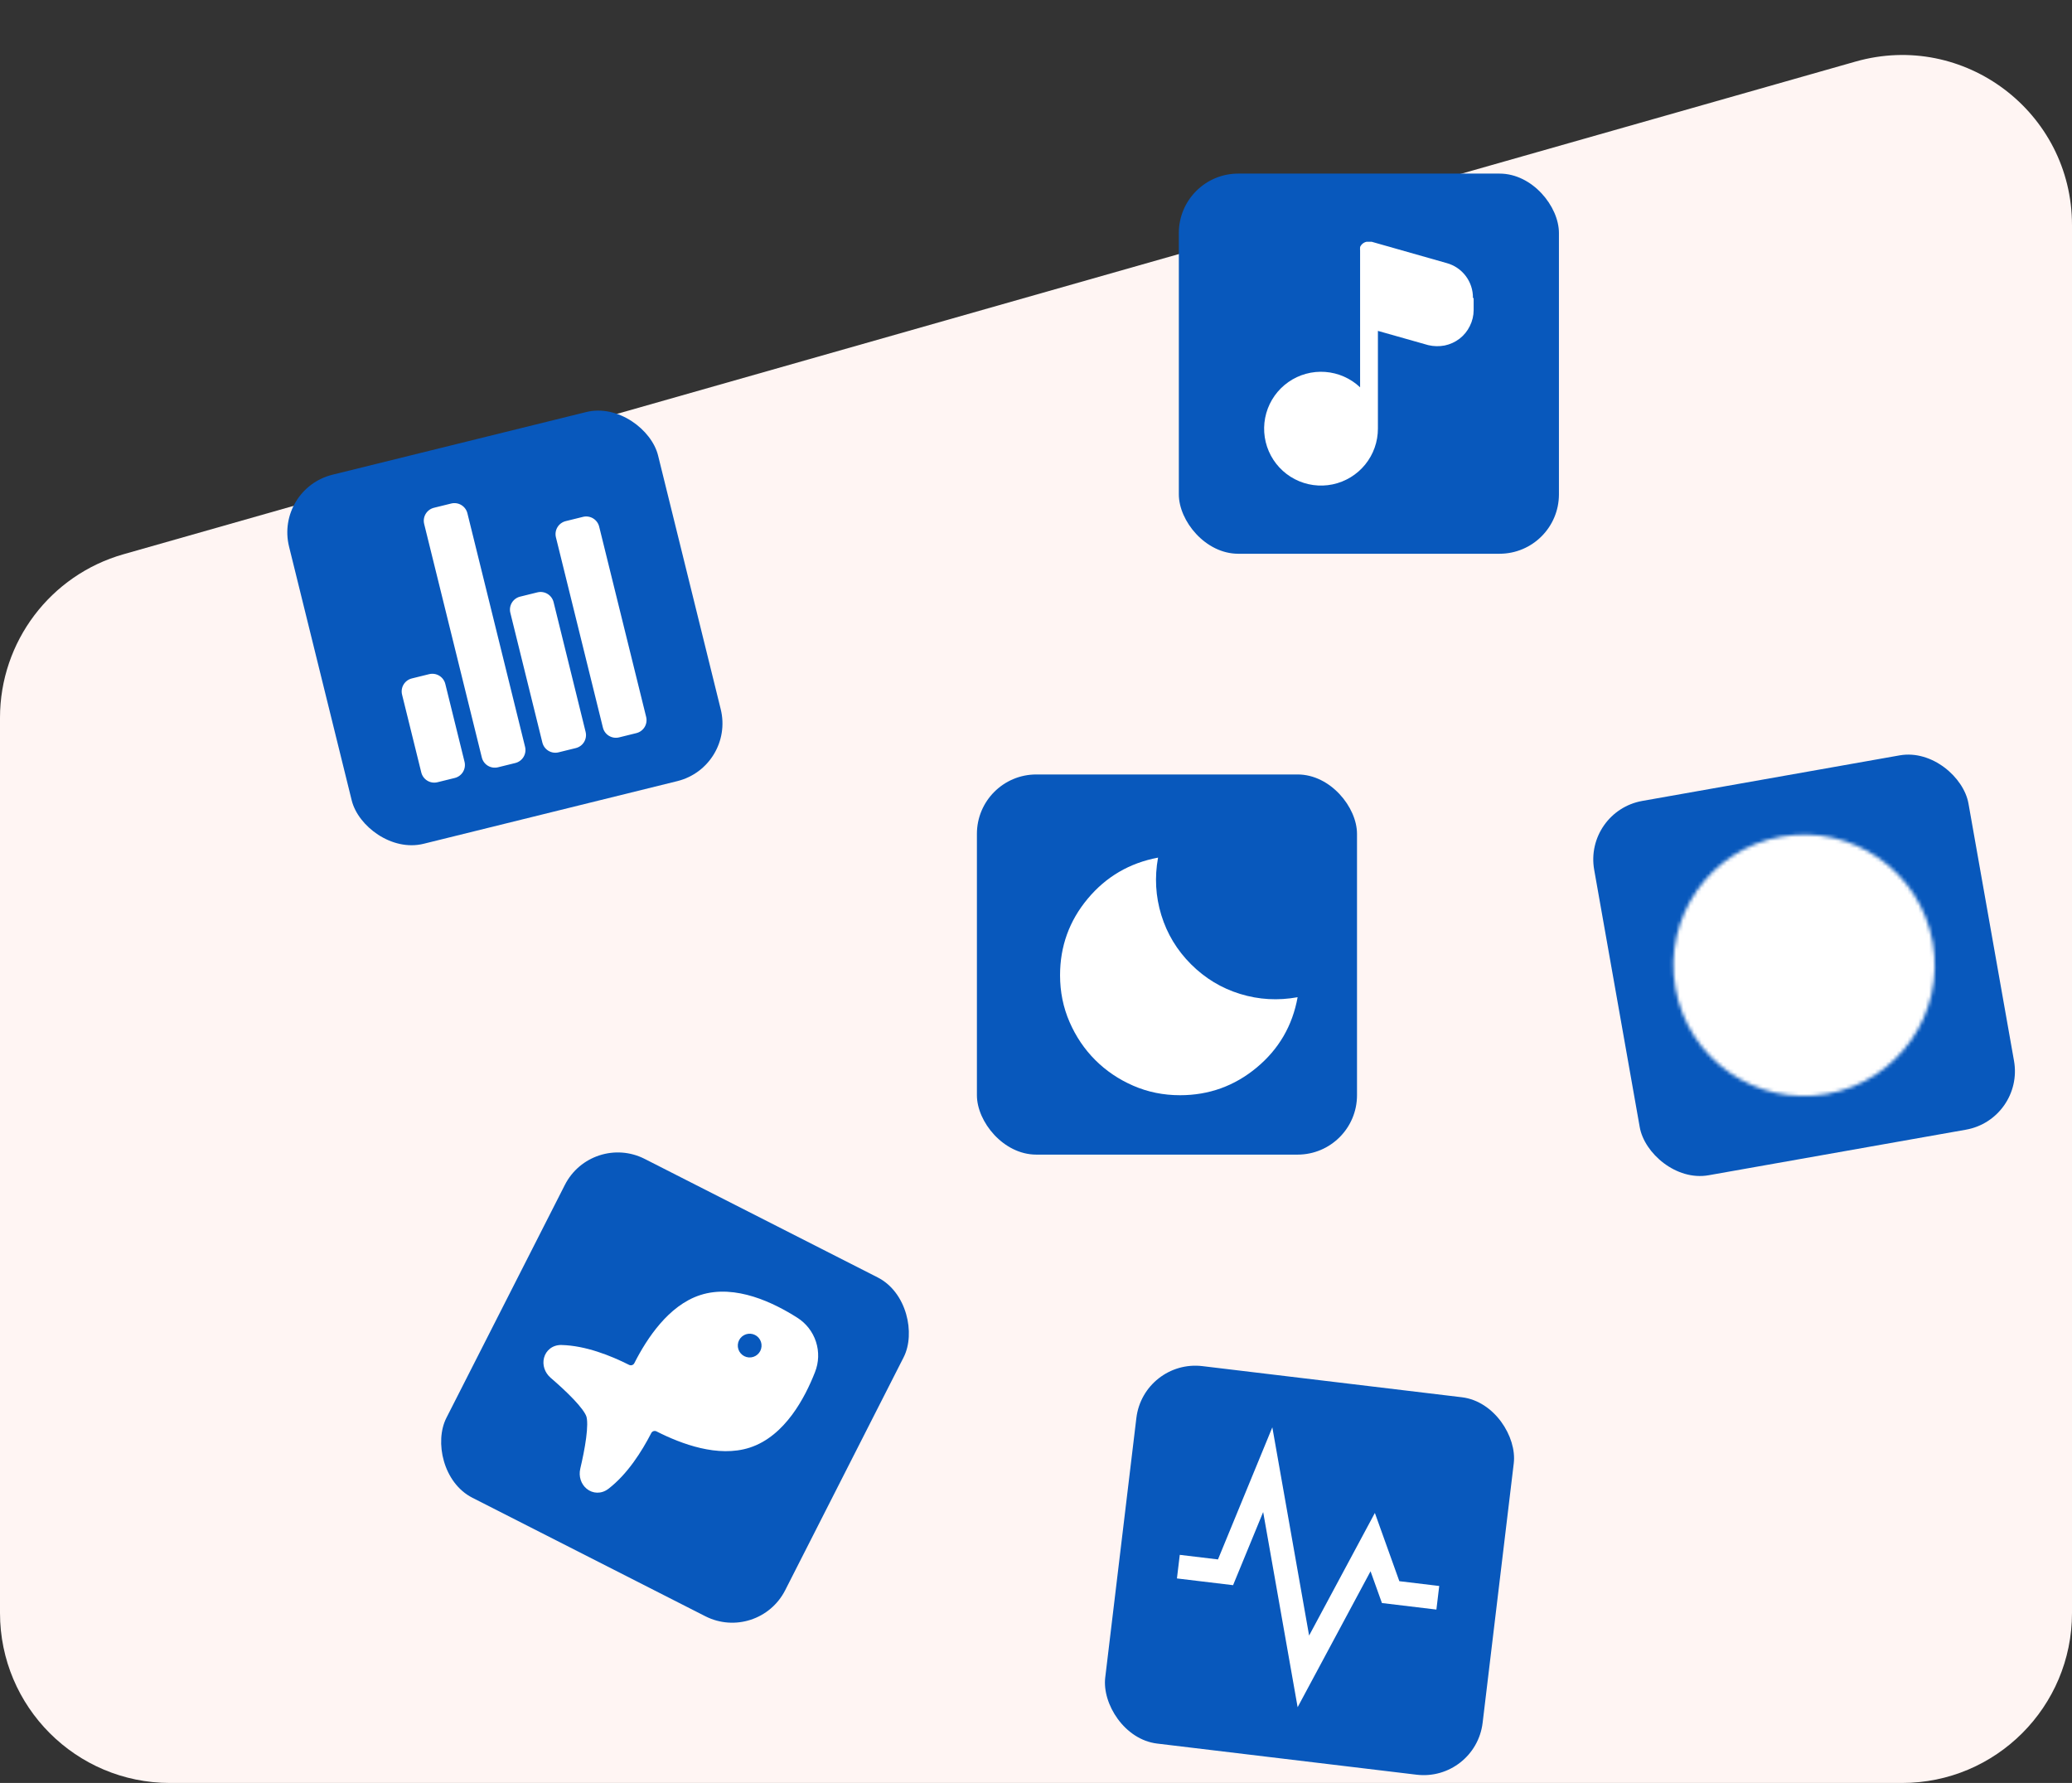 <svg xmlns="http://www.w3.org/2000/svg" width="573" height="493" viewBox="0 0 573 493" fill="none"><rect x="0" y="0" width="573" height="493" fill="#333333" stroke="none"/><path d="M573 62.231C573 31.029 543.155 8.488 513.143 17.024L34.143 153.257C13.938 159.003 0 177.459 0 198.464V446C0 471.957 21.043 493 47 493H526C551.957 493 573 471.957 573 446V62.231Z" fill="#FFF5F3"></path><rect x="76" y="135.199" width="105.115" height="105.115" rx="16.424" transform="rotate(-13.871 76 135.199)" fill="#0858BC"></rect><g clip-path="url(#clip0_863_2277)"><path d="M125.762 215.112L120.978 216.293C120.027 216.528 119.021 216.376 118.182 215.869C117.343 215.362 116.74 214.543 116.505 213.592L111.189 192.066C110.954 191.114 111.107 190.108 111.613 189.269C112.12 188.43 112.939 187.827 113.891 187.592L118.674 186.411C119.626 186.176 120.632 186.328 121.471 186.835C122.31 187.342 122.913 188.161 123.148 189.112L128.464 210.639C128.698 211.59 128.546 212.596 128.039 213.435C127.532 214.274 126.713 214.877 125.762 215.112ZM159.247 206.844L154.463 208.025C153.512 208.26 152.506 208.107 151.667 207.601C150.828 207.094 150.225 206.275 149.99 205.323L141.131 169.446C140.896 168.495 141.048 167.489 141.555 166.65C142.062 165.811 142.881 165.208 143.832 164.973L148.616 163.791C149.567 163.556 150.573 163.709 151.412 164.216C152.251 164.722 152.855 165.542 153.09 166.493L161.949 202.37C162.184 203.322 162.031 204.327 161.524 205.166C161.018 206.005 160.198 206.609 159.247 206.844ZM175.989 202.709L171.206 203.891C170.254 204.126 169.248 203.973 168.41 203.466C167.571 202.96 166.967 202.14 166.732 201.189L153.739 148.569C153.504 147.618 153.657 146.612 154.163 145.773C154.67 144.934 155.489 144.331 156.441 144.096L161.224 142.914C162.176 142.68 163.182 142.832 164.021 143.339C164.86 143.846 165.463 144.665 165.698 145.616L178.691 198.236C178.926 199.187 178.774 200.193 178.267 201.032C177.76 201.871 176.941 202.474 175.989 202.709ZM142.504 210.978L137.721 212.159C136.769 212.394 135.763 212.241 134.924 211.735C134.085 211.228 133.482 210.409 133.247 209.457L117.301 144.879C117.066 143.927 117.218 142.922 117.725 142.083C118.232 141.244 119.051 140.64 120.002 140.405L124.786 139.224C125.737 138.989 126.743 139.142 127.582 139.648C128.421 140.155 129.025 140.974 129.26 141.926L145.206 206.504C145.441 207.456 145.288 208.462 144.782 209.301C144.275 210.14 143.456 210.743 142.504 210.978Z" fill="white"></path></g><rect x="270.158" y="214.143" width="105.115" height="105.115" rx="16.424" fill="#0858BC"></rect><path d="M326.329 302.834C321.731 302.834 317.42 301.958 313.397 300.206C309.374 298.454 305.87 296.087 302.885 293.104C299.901 290.121 297.532 286.618 295.78 282.593C294.028 278.568 293.152 274.256 293.152 269.657C293.152 261.664 295.698 254.616 300.79 248.512C305.881 242.409 312.369 238.617 320.252 237.137C319.267 242.557 319.568 247.854 321.156 253.029C322.743 258.204 325.481 262.733 329.368 266.618C333.255 270.503 337.786 273.241 342.961 274.83C348.135 276.42 353.432 276.721 358.849 275.734C357.426 283.617 353.648 290.105 347.517 295.197C341.385 300.288 334.322 302.834 326.329 302.834Z" fill="white"></path><rect x="326" y="48" width="105.115" height="105.115" rx="16.424" fill="#0858BC"></rect><path d="M407.53 82.458V85.743C407.526 87.272 407.166 88.779 406.479 90.145C405.812 91.522 404.834 92.726 403.621 93.659C402.41 94.584 401.007 95.224 399.515 95.532C398.014 95.818 396.469 95.785 394.982 95.433L381.054 91.491V118.493C381.063 122.116 379.821 125.63 377.539 128.444C375.256 131.257 372.073 133.196 368.526 133.935C364.979 134.673 361.286 134.164 358.071 132.495C354.856 130.826 352.315 128.099 350.877 124.774C349.44 121.448 349.194 117.729 350.181 114.243C351.168 110.757 353.328 107.719 356.295 105.641C359.263 103.563 362.857 102.573 366.47 102.838C370.083 103.103 373.494 104.606 376.127 107.094V69.22C376.093 69.002 376.093 68.781 376.127 68.563V68.3C376.286 67.935 376.53 67.614 376.839 67.362C377.147 67.111 377.511 66.937 377.901 66.855H379.346L400.041 72.735C402.152 73.303 404.014 74.557 405.334 76.299C406.654 78.042 407.357 80.174 407.333 82.359L407.53 82.458Z" fill="white"></path><rect x="163.65" y="313" width="105.115" height="105.115" rx="16.424" transform="rotate(26.957 163.65 313)" fill="#0858BC"></rect><g clip-path="url(#clip1_863_2277)"><path d="M193.621 358.104C189.199 359.544 185.518 362.588 182.553 366.011C179.577 369.45 177.201 373.412 175.412 376.936C175.283 377.184 175.061 377.371 174.795 377.458C174.529 377.545 174.24 377.525 173.989 377.402C168.793 374.786 161.902 372.066 155.294 371.901C152.812 371.84 150.977 373.383 150.441 375.458C149.943 377.401 150.626 379.55 152.298 380.987C154.337 382.739 156.663 384.847 158.587 386.875C159.55 387.888 160.383 388.85 161.021 389.712C161.679 390.607 162.03 391.258 162.159 391.662C162.292 392.061 162.394 392.795 162.386 393.904C162.379 394.977 162.273 396.242 162.092 397.628C161.731 400.396 161.09 403.468 160.476 406.081C159.97 408.227 160.683 410.37 162.234 411.645C163.888 413.009 166.28 413.176 168.25 411.664C173.488 407.647 177.449 401.402 180.112 396.238C180.371 395.728 181.021 395.517 181.536 395.779C185.055 397.569 189.312 399.373 193.743 400.399C198.162 401.419 202.931 401.71 207.356 400.269C212.303 398.657 216.125 395.113 219.009 391.247C221.902 387.371 223.978 382.991 225.38 379.408C226.451 376.719 226.547 373.741 225.65 370.99C224.754 368.238 222.923 365.887 220.474 364.346C217.228 362.279 212.973 359.964 208.351 358.531C203.742 357.108 198.567 356.495 193.621 358.104ZM208.808 369.133C209.584 369.528 210.172 370.215 210.442 371.043C210.712 371.872 210.641 372.773 210.247 373.55C209.852 374.326 209.164 374.914 208.336 375.184C207.508 375.454 206.606 375.384 205.829 374.989C205.053 374.594 204.465 373.907 204.195 373.078C203.925 372.25 203.996 371.348 204.391 370.572C204.786 369.795 205.473 369.207 206.301 368.938C207.129 368.668 208.031 368.738 208.808 369.133Z" fill="white"></path></g><rect x="438" y="224.322" width="105.115" height="105.115" rx="16.424" transform="rotate(-10.038 438 224.322)" fill="#0858BC"></rect><g clip-path="url(#clip2_863_2277)"><mask id="mask0_863_2277" style="mask-type:luminance" maskUnits="userSpaceOnUse" x="462" y="230" width="74" height="74"><path d="M504.639 299.259C522.504 296.097 534.422 279.053 531.26 261.188C528.097 243.324 511.053 231.406 493.188 234.568C475.324 237.73 463.406 254.775 466.568 272.639C469.73 290.504 486.775 302.422 504.639 299.259Z" fill="white" stroke="white" stroke-width="6.57" stroke-linejoin="round"></path><path d="M495.491 247.504L498.93 266.928L515.07 278.215" stroke="black" stroke-width="6.57" stroke-linecap="round" stroke-linejoin="round"></path></mask><g mask="url(#mask0_863_2277)"><path d="M453.229 234.97L530.858 221.229L544.599 298.858L466.97 312.599L453.229 234.97Z" fill="white"></path></g></g><rect x="316.212" y="375.783" width="105.115" height="105.115" rx="16.424" transform="rotate(6.842 316.212 375.783)" fill="#0858BC"></rect><g clip-path="url(#clip3_863_2277)"><path d="M325.867 433.184L338.913 434.75L350.588 406.375L360.439 462.145L379.615 426.4L384.573 440.228L397.619 441.793" stroke="white" stroke-width="6.57"></path></g><defs><clipPath id="clip0_863_2277"><rect width="78.836" height="78.836" fill="white" transform="translate(91.906 144.806) rotate(-13.871)"></rect></clipPath><clipPath id="clip1_863_2277"><rect width="78.836" height="78.836" fill="white" transform="translate(169.406 330.668) rotate(26.957)"></rect></clipPath><clipPath id="clip2_863_2277"><rect width="78.836" height="78.836" fill="white" transform="translate(453.229 234.97) rotate(-10.038)"></rect></clipPath><clipPath id="clip3_863_2277"><rect width="78.836" height="78.836" fill="white" transform="translate(327.692 390.394) rotate(6.842)"></rect></clipPath></defs></svg>
